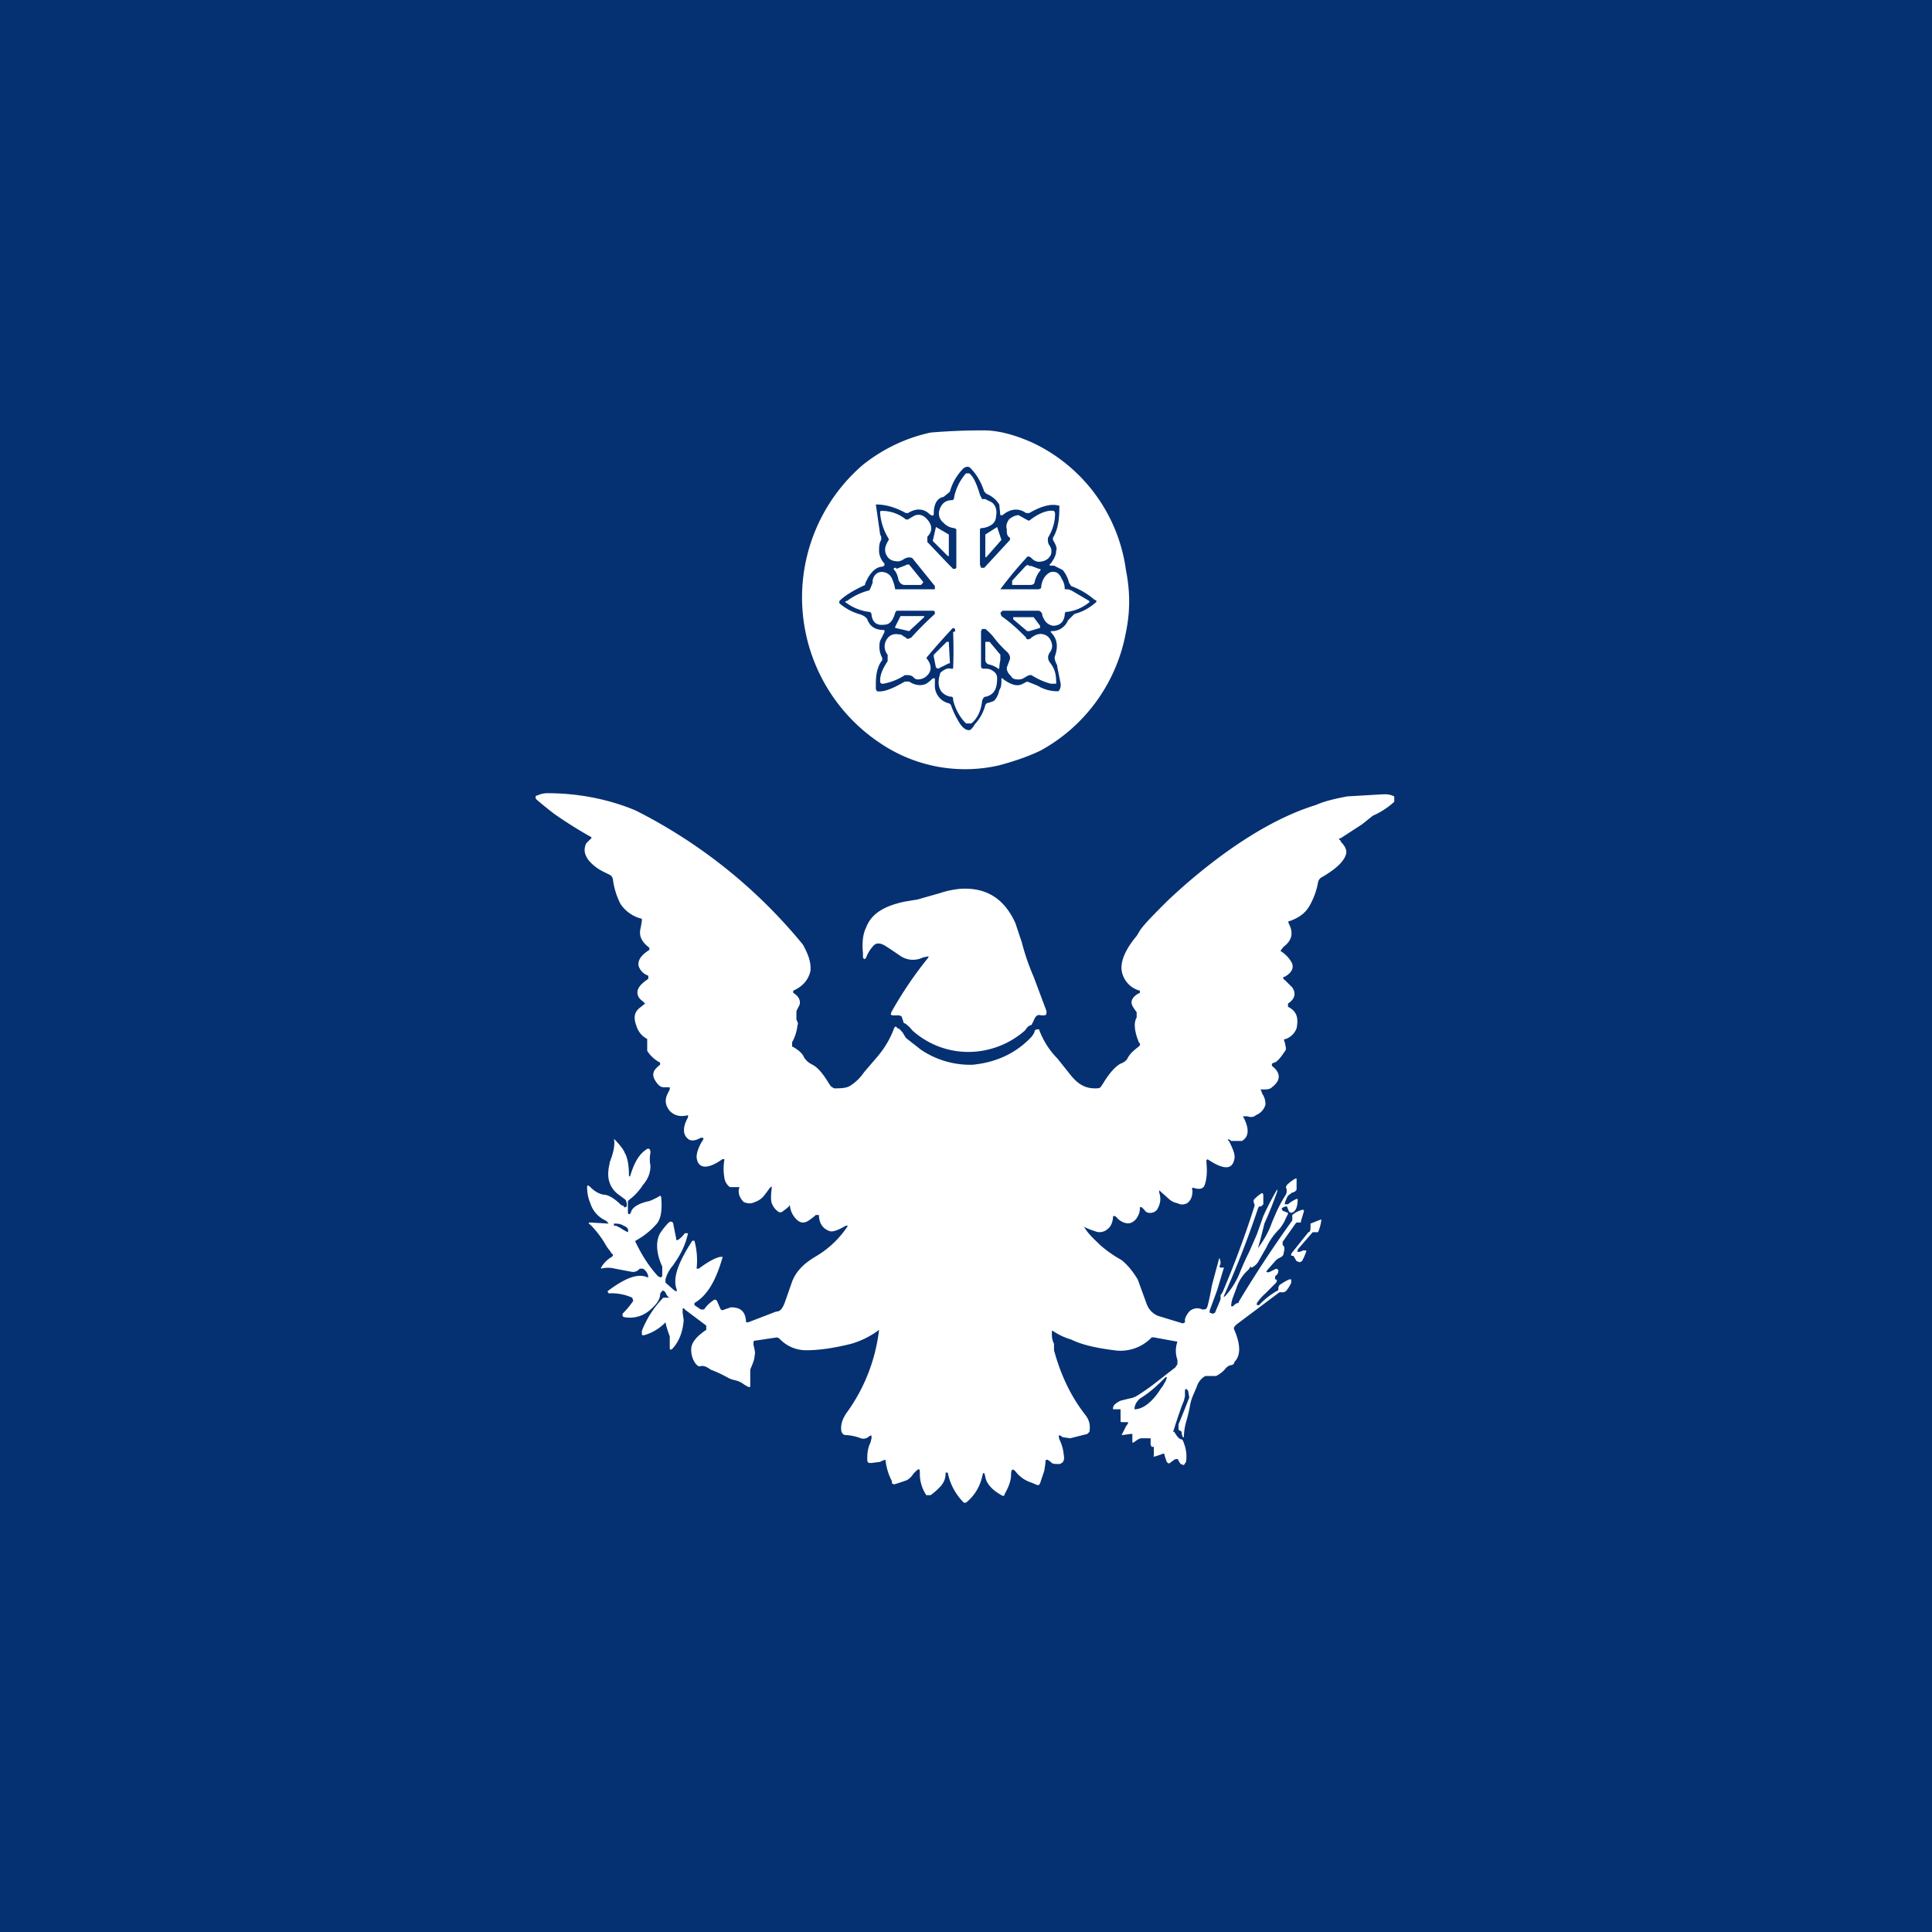 <!-- by TradingView --><svg width="18" height="18" viewBox="0 0 18 18" xmlns="http://www.w3.org/2000/svg"><path fill="#053172" d="M0 0h18v18H0z"/><path d="M9.61 4.12a1.54 1.54 0 0 1 .88 1.19c.04.2.04.39 0 .58a1.58 1.58 0 0 1-.79 1.1c-.1.05-.24.1-.39.14a1.41 1.41 0 0 1-1.1-.2 1.63 1.63 0 0 1-.17-2.6c.19-.15.4-.25.63-.3a5.62 5.62 0 0 1 .5-.02c.13 0 .28.04.44.11Z" fill="#fff"/><path d="m8.69 6.32-.01.01a.31.31 0 0 1-.05.04c-.04.02-.1.02-.16-.02h-.04c-.12.07-.2.1-.26.09l-.01-.02v-.05c0-.1.02-.17.06-.22v-.02a.22.22 0 0 1-.02-.16l.03-.06.01-.02v-.02c-.07 0-.13-.02-.16-.1-.01-.02-.04-.04-.08-.05a.5.5 0 0 1-.18-.1V5.6c.05-.05.13-.1.24-.15v-.01c.04-.1.1-.16.16-.16l.02-.01v-.02a.18.18 0 0 1-.05-.11c0-.04 0-.08.02-.11V5l-.01-.02a57.87 57.87 0 0 0-.04-.28c.08 0 .17.02.28.08h.02c.08-.05.15-.04.2.01.03.02.04.02.04-.01 0-.08.03-.14.09-.15l.05-.04.01-.01a.49.49 0 0 1 .13-.22c.02-.01.04-.02.06 0 .06.06.1.13.13.22l.02.02c.07.03.1.07.12.1l.01.1h.02c.07-.06.15-.07.22-.02h.03c.1-.06.2-.09.27-.07h.01c0 .12-.01.22-.06.3v.02c.03.05.04.08.03.1 0 .05-.03.09-.05.12-.02.01-.01.02 0 .02h.03l.08.04a.28.28 0 0 1 .06.12l.02.03c.08.03.15.07.22.13.02 0 .02.02 0 .03a.46.46 0 0 1-.19.1l-.06.06a.16.16 0 0 1-.15.1h-.01v.01c.06.06.07.13.04.22-.01.02 0 .05.02.09v.01l.02.1.01.05a.1.1 0 0 1-.01.07l-.01.01a.35.35 0 0 1-.19-.05 2.4 2.4 0 0 0-.1-.04l-.04.02c-.05.03-.11.01-.18-.04-.02-.02-.02-.01-.02 0 0 .04 0 .07-.02.1-.01.05-.03.08-.05.1a.34.34 0 0 1-.06.02.03.03 0 0 0-.02.02.42.42 0 0 1-.1.18.14.14 0 0 1-.04.05c-.03.01-.07-.01-.11-.08a.81.81 0 0 1-.07-.15.04.04 0 0 0-.03-.02.17.17 0 0 1-.12-.15v-.08h-.02Z" fill="#053172"/><path d="M8.9 5.88c0-.03-.02-.04-.04-.01a5.84 5.84 0 0 0-.23.26c.05.06.05.11.02.15-.03.04-.07.05-.1.05-.02 0-.03-.01-.05-.03a.3.3 0 0 0-.03-.01h-.04a.54.54 0 0 1-.2.08c-.02 0-.03 0-.03-.03 0-.06.03-.12.07-.18V6.1a.12.12 0 0 1-.02-.12c.02-.05.06-.08.12-.07.01 0 .03 0 .05.02l.02.01c.01.02.03.01.05 0a2.97 2.97 0 0 1 .22-.22c0-.02 0-.03-.02-.03h-.32c-.02 0-.02 0-.03.02-.02.07-.05.11-.1.11-.07.01-.11-.02-.12-.09 0-.02-.01-.03-.03-.03a.45.45 0 0 1-.2-.08c-.02-.01-.02-.02 0-.02a.58.58 0 0 1 .21-.1l.01-.02.02-.05a.1.1 0 0 1 .03-.08.08.08 0 0 1 .07-.02.1.1 0 0 1 .08.06.36.36 0 0 1 .03.1H8.71v-.03L8.5 5.2c-.02-.01-.05-.01-.08.01a.12.12 0 0 1-.05.02c-.06 0-.1-.02-.12-.08-.01-.04 0-.07.03-.12v-.01a.53.53 0 0 1-.08-.24c0-.02 0-.02.02-.02.08 0 .16.03.22.08h.02a.57.57 0 0 1 .07-.04c.04-.01.07 0 .1.03.06.06.06.12.01.17v.05l.2.21.04.04c.02 0 .03 0 .03-.02v-.35l-.02-.01a.15.15 0 0 1-.1-.05.11.11 0 0 1-.04-.11c.02-.07.06-.1.12-.1.01 0 .02-.01.02-.03A.48.48 0 0 1 9 4.41h.03c.04.03.07.1.1.2a2.4 2.4 0 0 0 .02.04h.03l.06.03c.04.03.05.08.04.13a.1.1 0 0 1-.03.07.18.18 0 0 1-.1.04c-.01 0-.02 0-.02.02V5.26l.01.03h.03l.24-.26v-.02c-.02-.01-.03-.03-.03-.06v-.02c-.01-.03 0-.06.02-.09a.16.16 0 0 1 .08-.04h.01l.09.05h.01c.09-.07.17-.1.23-.09l.01.02c0 .08-.02.15-.06.22-.01.01-.01.04 0 .07.03.04.03.07.02.1a.11.11 0 0 1-.08.06c-.04.01-.07 0-.1-.03-.02-.02-.04-.02-.05 0a3.54 3.54 0 0 0-.24.29h.36l.02-.01a.2.2 0 0 1 .03-.1c.03-.04.06-.06.1-.05.02 0 .05.03.06.06.02.03.03.06.03.1h.03l.03.01.17.1v.01a.41.41 0 0 1-.2.09c-.02 0-.03 0-.03.03-.01.07-.05.1-.11.1-.05-.01-.08-.04-.1-.1v-.01c-.01-.02-.02-.03-.04-.03h-.33l-.02.02.01.03c.1.07.17.14.23.2 0 .02.02.02.04.01l.01-.01c.04-.03.08-.04.11-.03a.1.1 0 0 1 .06.04c.03.05.03.09 0 .13-.02.03-.02.06 0 .09.04.05.06.1.06.18v.02h-.05a.63.63 0 0 1-.18-.08h-.02a.3.3 0 0 0-.04.02.1.1 0 0 1-.07.02c-.03 0-.05-.01-.06-.03-.03-.03-.04-.05-.04-.08l.03-.08v-.02a.11.11 0 0 0-.02-.04.97.97 0 0 1-.13-.14.44.44 0 0 0-.08-.08h-.03l-.01.02v.31c0 .03 0 .04.03.04s.05 0 .08.02.04.04.04.07c0 .1-.03.15-.1.17-.02 0-.03.01-.04.04-.01.1-.05.17-.1.21H9a.45.45 0 0 1-.12-.22c0-.02 0-.03-.03-.03-.08-.02-.12-.08-.1-.18l.01-.04c.03-.03.07-.05.1-.04h.02a4.13 4.13 0 0 0 0-.34Z" fill="#fff"/><path d="m8.83 5.18-.14-.14.03-.13.12.07v.2ZM9.18 4.98l.11-.07.04.12-.14.16h-.01v-.2ZM8.35 5.3l.08-.03.02-.01h.02l.13.16v.01l-.02.02h-.15c-.03 0-.05-.02-.06-.05a.2.2 0 0 0-.03-.08c-.02-.02-.02-.03.01-.03ZM9.6 5.27l.08.03c.02 0 .02.01 0 .03a.3.3 0 0 0-.04.09c0 .02-.02.03-.04.03h-.17v-.04l.12-.13c.02-.02.03-.02.05 0ZM8.61 5.75l-.14.13-.13-.03v-.01l.05-.1h.22v.01ZM9.63 5.75l.06.08v.02l-.1.03h-.02l-.13-.11v-.02h.19ZM9.21 6.19c-.02-.01-.03-.02-.03-.05v-.16h.04l.1.12v.05a.4.4 0 0 0-.01.08H9.3a.21.21 0 0 0-.09-.04ZM8.84 6.18l-.1.05-.02-.01-.02-.1V6.1l.12-.12h.02v.01l.01.18v.01ZM11.65 11.8a.1.1 0 0 1-.03.04.38.38 0 0 0-.1.16l-.03.08a.27.27 0 0 0-.02.09h.02a.07.07 0 0 1 .04-.03h.01v-.01a11.06 11.06 0 0 1 .5-.76v-.05a.23.23 0 0 1 .1-.05l.01.01-.03.1v.01h-.04l-.01.01-.12.17v.03c.02.01.02.04.01.07 0 .03-.02.04-.04.05a.11.11 0 0 0-.04.03l-.07.08c-.02.02-.01.03.02.02l.06-.03.02.01c0 .02 0 .04-.03.06v.03c.02 0 .02.01.01.03l-.1.1a.5.5 0 0 0-.08.09v.02h.02a.7.7 0 0 1 .18-.14v-.01c0-.03.01-.04.03-.05a.56.56 0 0 1 .07-.04h.02v.03a.3.3 0 0 1-.05.08l-.02.01h-.04l-.4.3c-.02.02-.03.03-.02.05.06.14.06.24 0 .3 0 .02-.02.03-.04.03a.11.11 0 0 0-.05.04.28.28 0 0 1-.08.06h-.1a.17.17 0 0 0-.08.1l-.03.07a.46.46 0 0 0-.03.09 1.5 1.5 0 0 1-.04.17.55.55 0 0 0-.02.14h-.01l-.01-.03v-.02l-.03-.02v-.05a7.9 7.9 0 0 0 .1-.25l-.01-.06c-.02-.03-.03-.02-.03 0v.05l-.01.04-.02.05a5.54 5.54 0 0 0-.08.24h.01c.03.05.05.07.07.07l.01.01c.03.07.04.13.03.2l-.02.03-.03-.01-.02-.03c0-.02-.02-.02-.04-.01l-.04.03c-.01.01-.02 0-.03-.01l-.02-.06c0-.02-.01-.02-.03-.01l-.06.02c-.01 0-.02 0-.01-.01v-.08h-.02l-.01-.02v-.06h-.08c-.03 0-.05.02-.08.04h-.01v-.08h-.02l-.07.01h-.01l.04-.08a.6.6 0 0 0 .02-.03v-.01h-.05c-.02 0-.02 0-.02-.02v-.1h-.07v-.01c0-.03.03-.05.07-.07l.08-.02a.2.2 0 0 0 .08-.03 2 2 0 0 0 .17-.12l.18-.14.02-.03v-.04a.25.25 0 0 1 0-.17l-.22-.04h-.02a.4.4 0 0 1-.35.12c-.16-.02-.3-.05-.4-.1a.59.59 0 0 1-.17-.08H9.8v.02c0 .03 0 .06.02.1v.06c.06.22.15.42.29.6.04.05.05.1.04.16l-.02.02-.16.04-.07-.01c-.04-.03-.04-.02-.03.02a.4.4 0 0 1 .04.14c.01.05 0 .08-.04.09-.04 0-.07 0-.08-.02l-.03-.02c-.01 0-.02 0-.02.02v.01l-.01.07-.04.12c-.01.02-.02.02-.04.01a.94.94 0 0 0-.05-.02.3.3 0 0 1-.13-.09c-.03-.04-.05-.04-.05.02 0 .05-.02.11-.06.18 0 .02-.02.02-.03.01-.09-.05-.14-.11-.15-.17-.01-.05-.02-.05-.03 0A.43.43 0 0 1 9 14h-.02a.54.54 0 0 1-.15-.28h-.02c0 .05-.01.08-.04.12a.59.59 0 0 1-.1.09h-.04a.36.36 0 0 1-.06-.21c0-.04-.01-.04-.04-.01l-.02.02a.17.17 0 0 1-.06.06 2.2 2.2 0 0 1-.12.04l-.02-.01v-.02a.54.54 0 0 1-.06-.2.17.17 0 0 0-.05.02l-.08.01h-.02c-.01 0-.02-.01-.02-.03 0-.04 0-.1.03-.16l.01-.04c0-.03 0-.03-.02-.02-.02.02-.05.03-.08.02a.45.45 0 0 0-.14-.03c-.02 0-.03-.01-.04-.03-.01-.05 0-.11.05-.18a1.64 1.64 0 0 0 .3-.77.8.8 0 0 1-.26.13c-.16.04-.3.06-.42.06a.34.34 0 0 1-.25-.11l-.02-.01-.2.03c-.01 0-.02 0-.02.02v.02c.01.04.02.08.01.1 0 .04-.02.08-.04.13V12.9c0 .02 0 .03-.02.02a.3.3 0 0 1-.05-.03.2.2 0 0 0-.07-.03.28.28 0 0 1-.06-.02 1.24 1.24 0 0 0-.17-.08c-.04-.03-.07-.04-.1-.03-.02 0-.04-.02-.06-.06a.22.22 0 0 1-.02-.1c0-.06.05-.12.14-.18v-.04l-.2-.15c-.01-.02-.02-.01-.02 0v.03l.01.07c-.01.12-.05.21-.11.27-.02.01-.02 0-.02-.02v-.1a.87.87 0 0 1-.04-.13c0-.01 0-.01 0 0a.44.44 0 0 1-.2.12c-.02 0-.02 0-.02-.02v-.02a.92.92 0 0 1 .2-.31h.05l.02.01a.1.1 0 0 1-.05-.06c-.02-.02-.03-.02-.04 0a.03.03 0 0 0-.01.02c0 .05-.04.1-.1.15a.28.28 0 0 1-.24.06l-.01-.01v-.02a.86.86 0 0 0 .1-.12l-.01-.03a.47.47 0 0 0-.22-.04l-.01-.02c.16-.12.28-.17.37-.13h.01a.1.1 0 0 0-.05-.08h-.03a.08.08 0 0 1-.07.03l-.16-.03a.25.25 0 0 0-.13 0H5.6v-.01a.27.27 0 0 1 .1-.1c.01-.01.02-.02 0-.03l-.02-.03a.35.35 0 0 1-.03-.04.93.93 0 0 0-.15-.2c-.02-.01-.02-.02 0-.02l.17.01a.09.09 0 0 0-.03-.03.26.26 0 0 1-.14-.16.37.37 0 0 1-.03-.15c0-.02.01-.02.03 0 .03.03.07.06.12.07.05 0 .11.04.17.1.02 0 .02.01.03.02l.02-.01v-.03l-.01-.03a3.45 3.45 0 0 0-.08-.06c-.08-.07-.1-.16-.07-.28v-.01c.04-.1.05-.17.04-.22 0-.01 0-.01 0 0 .05.05.09.1.1.13.03.05.04.13.04.22h.01c.04-.13.08-.2.15-.25.03-.02.04 0 .04.03a.3.3 0 0 0 0 .12c0 .05-.01.11-.07.18a.53.53 0 0 1-.13.14l-.01.01v.1c0 .03.02.03.03 0 .01-.04.07-.08.17-.1a.53.53 0 0 0 .1-.05l.01.01c.01.12 0 .2-.04.25a.7.7 0 0 1-.2.16v.01c.04.08.1.2.21.32l.02.01c.01 0 .02 0 .02-.02v-.08c-.06-.13-.06-.24-.02-.31a.7.7 0 0 1 .08-.1l.02-.01.02.01.03.15c0 .01 0 .02.02.01a.25.25 0 0 0 .06-.06h.03c-.02.09-.05.16-.1.24l-.04.06a.32.32 0 0 0-.07.13v.03l.08.07c.03.02.03.01.02-.02-.03-.1.02-.24.15-.44h.02a.7.7 0 0 1 .02.26h.02c.08-.06.15-.1.2-.11.02 0 .03 0 .02.01-.06.21-.14.35-.26.42v.02l.06.04h.03a.28.28 0 0 1 .08-.08c.02-.02.03-.01.04 0l.03.07c.01.02.02.02.04.01a6.02 6.02 0 0 0 .06-.02c.08 0 .13.03.14.12 0 .02 0 .02.02.02l.26-.1c.04 0 .06-.03.08-.08l.07-.2c.04-.1.11-.17.23-.24a.9.9 0 0 0 .29-.28h-.02c-.07.04-.12.06-.15.05-.06-.02-.1-.07-.1-.15H7.6a.35.35 0 0 1-.05.04c-.05.04-.09.04-.13 0a.21.21 0 0 1-.06-.12c0-.01 0-.02-.01 0a.38.38 0 0 1-.05.04c-.02.02-.04.02-.06 0a.14.14 0 0 1-.04-.05c-.02-.03-.02-.08-.01-.16 0-.02 0-.02-.02 0a1.3 1.3 0 0 1-.06.08.19.19 0 0 1-.08.05c-.04.02-.07.01-.1 0-.04-.04-.06-.09-.04-.14 0 0 0-.01 0 0H6.8a.13.13 0 0 1-.05-.08.5.5 0 0 1 0-.18c.01 0 0 0 0 0h-.02c-.14.1-.23.09-.24-.02 0-.04.02-.1.06-.16.01-.02 0-.02-.02-.02l-.02.01c-.04.02-.08.02-.1 0-.05-.04-.05-.11 0-.2v-.02c-.08.02-.13 0-.17-.04-.04-.05-.05-.1-.02-.16l.02-.04v-.02H6.2c-.03 0-.05 0-.08-.04s-.04-.07-.03-.1c0-.01.02-.04.06-.07V9.9a.3.3 0 0 1-.12-.11v-.11a.2.2 0 0 1-.1-.12c-.03-.08-.02-.13.03-.17a4.23 4.23 0 0 0 .05-.04l-.02-.02a.15.15 0 0 1-.04-.04c-.03-.06 0-.11.09-.17v-.03A.14.14 0 0 1 5.95 9c-.01-.05.02-.1.1-.15v-.02c-.08-.06-.1-.12-.08-.19l.01-.06v-.02a.33.33 0 0 1-.2-.14.7.7 0 0 1-.07-.23.06.06 0 0 0-.03-.04 2.26 2.26 0 0 1-.08-.04.41.41 0 0 1-.12-.1c-.04-.06-.04-.1-.02-.15a.73.73 0 0 1 .05-.05V7.8a4 4 0 0 1-.35-.22 3.64 3.64 0 0 1-.16-.13c-.02-.02-.01-.04.01-.04a.21.21 0 0 1 .09-.02c.3 0 .58.06.82.16A4.81 4.81 0 0 1 7.48 8.8c.05.09.08.17.07.25-.02.08-.07.14-.16.18v.02c.05.03.07.07.06.11l-.03.06v.08c.01.02.02.04.01.05a.4.4 0 0 1-.05.16v.04c.06.03.1.07.11.1.02.03.04.05.08.07.04.02.09.07.15.17l.02.03.03.02c.06 0 .12 0 .16-.03a.44.44 0 0 0 .12-.12l.12-.14c.06-.07.12-.16.16-.27.01-.02.02-.02.03 0 .02 0 .03.02.05.04l.03.05.14.11a.82.82 0 0 0 .48.14c.21-.02.4-.1.55-.26a.18.18 0 0 0 .03-.05V9.6l.02-.01h.02a.75.75 0 0 0 .17.27l.12.15c.07.09.14.13.23.13.03 0 .05 0 .06-.02l.02-.03c.06-.1.12-.16.16-.18a.14.14 0 0 0 .06-.04l.01-.02a.32.32 0 0 1 .04-.05.93.93 0 0 1 .06-.05c.01-.01.02-.02 0-.04-.04-.1-.05-.18-.02-.23v-.05a.43.43 0 0 1-.04-.06c-.02-.04 0-.08.05-.11l.02-.01v-.02a.23.23 0 0 1-.17-.19c-.01-.08.03-.19.14-.32l.03-.05c.04-.06.13-.15.26-.28.17-.16.37-.33.6-.49.26-.18.52-.32.78-.4.09-.04.19-.06.29-.08l.34-.02c.03 0 .06 0 .1.02v.05a.73.73 0 0 1-.2.13l-.1.08-.2.13c-.02 0-.02.01 0 .02v.01c.05.05.06.09.05.12-.02.07-.1.14-.22.21a.07.07 0 0 0-.04.05.68.68 0 0 1-.08.22c-.04.07-.1.11-.18.14-.02 0-.02.01-.01.03.04.08.03.15-.05.21a.27.27 0 0 0-.03.04.3.3 0 0 1 .1.1c.03.05.01.1-.06.14-.02 0-.02.02 0 .03l.02.02.05.05c.04.06.02.11-.04.15v.03c.08.04.1.1.08.2a.17.17 0 0 1-.1.1c-.02 0-.02.01-.01.03l.01.05v.02c-.05.08-.09.12-.11.12l-.02.01v.02c.09.07.08.14 0 .2-.02.02-.05.02-.08.02h-.01c-.02 0-.02 0-.01.01l.01.03c.02.03.03.06.03.1-.01.04-.04.08-.09.1-.02.02-.05.02-.08.01h-.04s-.01 0 0 0c.06.11.06.19-.01.23h-.1l-.01-.01c-.02-.01-.03 0-.01.01.04.08.06.13.05.17-.02.1-.1.1-.25 0l-.01.01v.02c.01.1 0 .17-.02.22-.02.03-.05.03-.09.02-.02-.01-.03 0-.02.02 0 .05-.01.09-.05.12-.02.01-.05.02-.09 0a.16.16 0 0 1-.08-.04 11.4 11.4 0 0 0-.09-.08v.02c.02.06.01.11-.02.16a.08.08 0 0 1-.07.03c-.01 0-.03 0-.05-.03l-.01-.01c-.02-.02-.03-.02-.03 0 0 .05-.03.1-.06.12-.04.03-.09.02-.14-.02a.42.42 0 0 0-.03-.03h-.02c0 .05-.02.1-.05.12a.11.11 0 0 1-.12.02.6.6 0 0 1-.1-.04c-.01-.01-.01 0 0 0 .04.07.1.12.15.17a1.14 1.14 0 0 0 .2.14c.06.05.1.1.15.18l.08.22c.02.06.06.1.11.12l.23.07.02-.01v-.03a.18.18 0 0 1 .05-.08c.03-.02.07-.03.11-.01.03 0 .04 0 .05-.03a2.02 2.02 0 0 0 .04-.19 19.85 19.85 0 0 1 .07-.26c.01.02.02.05 0 .08l.01.01h.01c.02 0 .03 0 .02.01l-.06.2-.07.19v.02l.03.01.02-.01.05-.12a.09.09 0 0 0 0-.04l.02-.03a9 9 0 0 0 .3-.81l-.01-.03v-.02a.33.33 0 0 1 .07-.06c.01-.01.02 0 .02.02v.08l-.02.02h-.02l-.01.02a8.92 8.92 0 0 1-.32.82h.01a.7.7 0 0 0 .14-.22 2.57 2.57 0 0 1 .09-.2l.07-.16.06-.17a2.59 2.59 0 0 1 .13-.25v.02a3.8 3.8 0 0 1-.12.3 6 6 0 0 1-.06.23c.05-.07.1-.15.13-.24l.03-.07a1.28 1.28 0 0 1 .1-.19.08.08 0 0 0 0-.07l.01-.02a.38.38 0 0 1 .08-.06h.01v.1c0 .01-.02.03-.04.03l-.04.03a.38.38 0 0 0-.03.07v.01H12a.31.31 0 0 1 .08-.05h.01c0 .08-.02.12-.06.13l-.02-.01-.02-.05h-.01a.08.08 0 0 0-.04.02l.01.02.05.02v.01l-.02.04a.38.38 0 0 1-.06.1.58.58 0 0 0-.12.17l-.08.14a.14.14 0 0 1-.06.05Z" fill="#fff"/><path d="m8.65 8.91-.05.01a.21.21 0 0 1-.22-.02 6.22 6.22 0 0 0-.12-.08c-.06-.04-.1-.04-.13 0a.33.33 0 0 0-.06.1c-.01.02-.02.02-.03 0v-.04c-.01-.1 0-.18.03-.24.05-.13.17-.2.36-.24l.12-.02.21-.06a.83.83 0 0 1 .2-.04c.24-.01.4.1.5.32l.06.18a2.17 2.17 0 0 0 .11.32l.12.32c0 .03 0 .04-.03.04H9.7c-.03-.01-.05 0-.07.05l-.02.04c-.02 0-.04.02-.06.05a.8.8 0 0 1-.56.2.78.78 0 0 1-.49-.2.34.34 0 0 0-.06-.06l-.02-.01-.02-.06-.02-.01h-.04c-.04 0-.05 0-.03-.04a3.62 3.62 0 0 1 .34-.5ZM12.03 11.7v-.02l.16-.2c.02 0 .02-.03.02-.06v-.02l.1-.04v.01a.4.4 0 0 1-.03.11h-.05l-.13.15c-.02.03-.02.04.02.03l.02-.01h.03v.01a.58.58 0 0 1-.04.09l-.02.01-.03-.01-.03-.05h-.02Z" fill="#fff"/><path d="M5.72 11.4c.03 0 .06 0 .09.02.03.01.05.03.04.06a.36.36 0 0 1-.07-.04l-.04-.02h-.02v-.02ZM10.82 12.93c-.08.13-.17.2-.25.2 0-.05.03-.08.05-.1.1-.06.17-.13.24-.2h.01c0 .03-.02.05-.04.09l-.01.01Z" fill="#053172"/></svg>